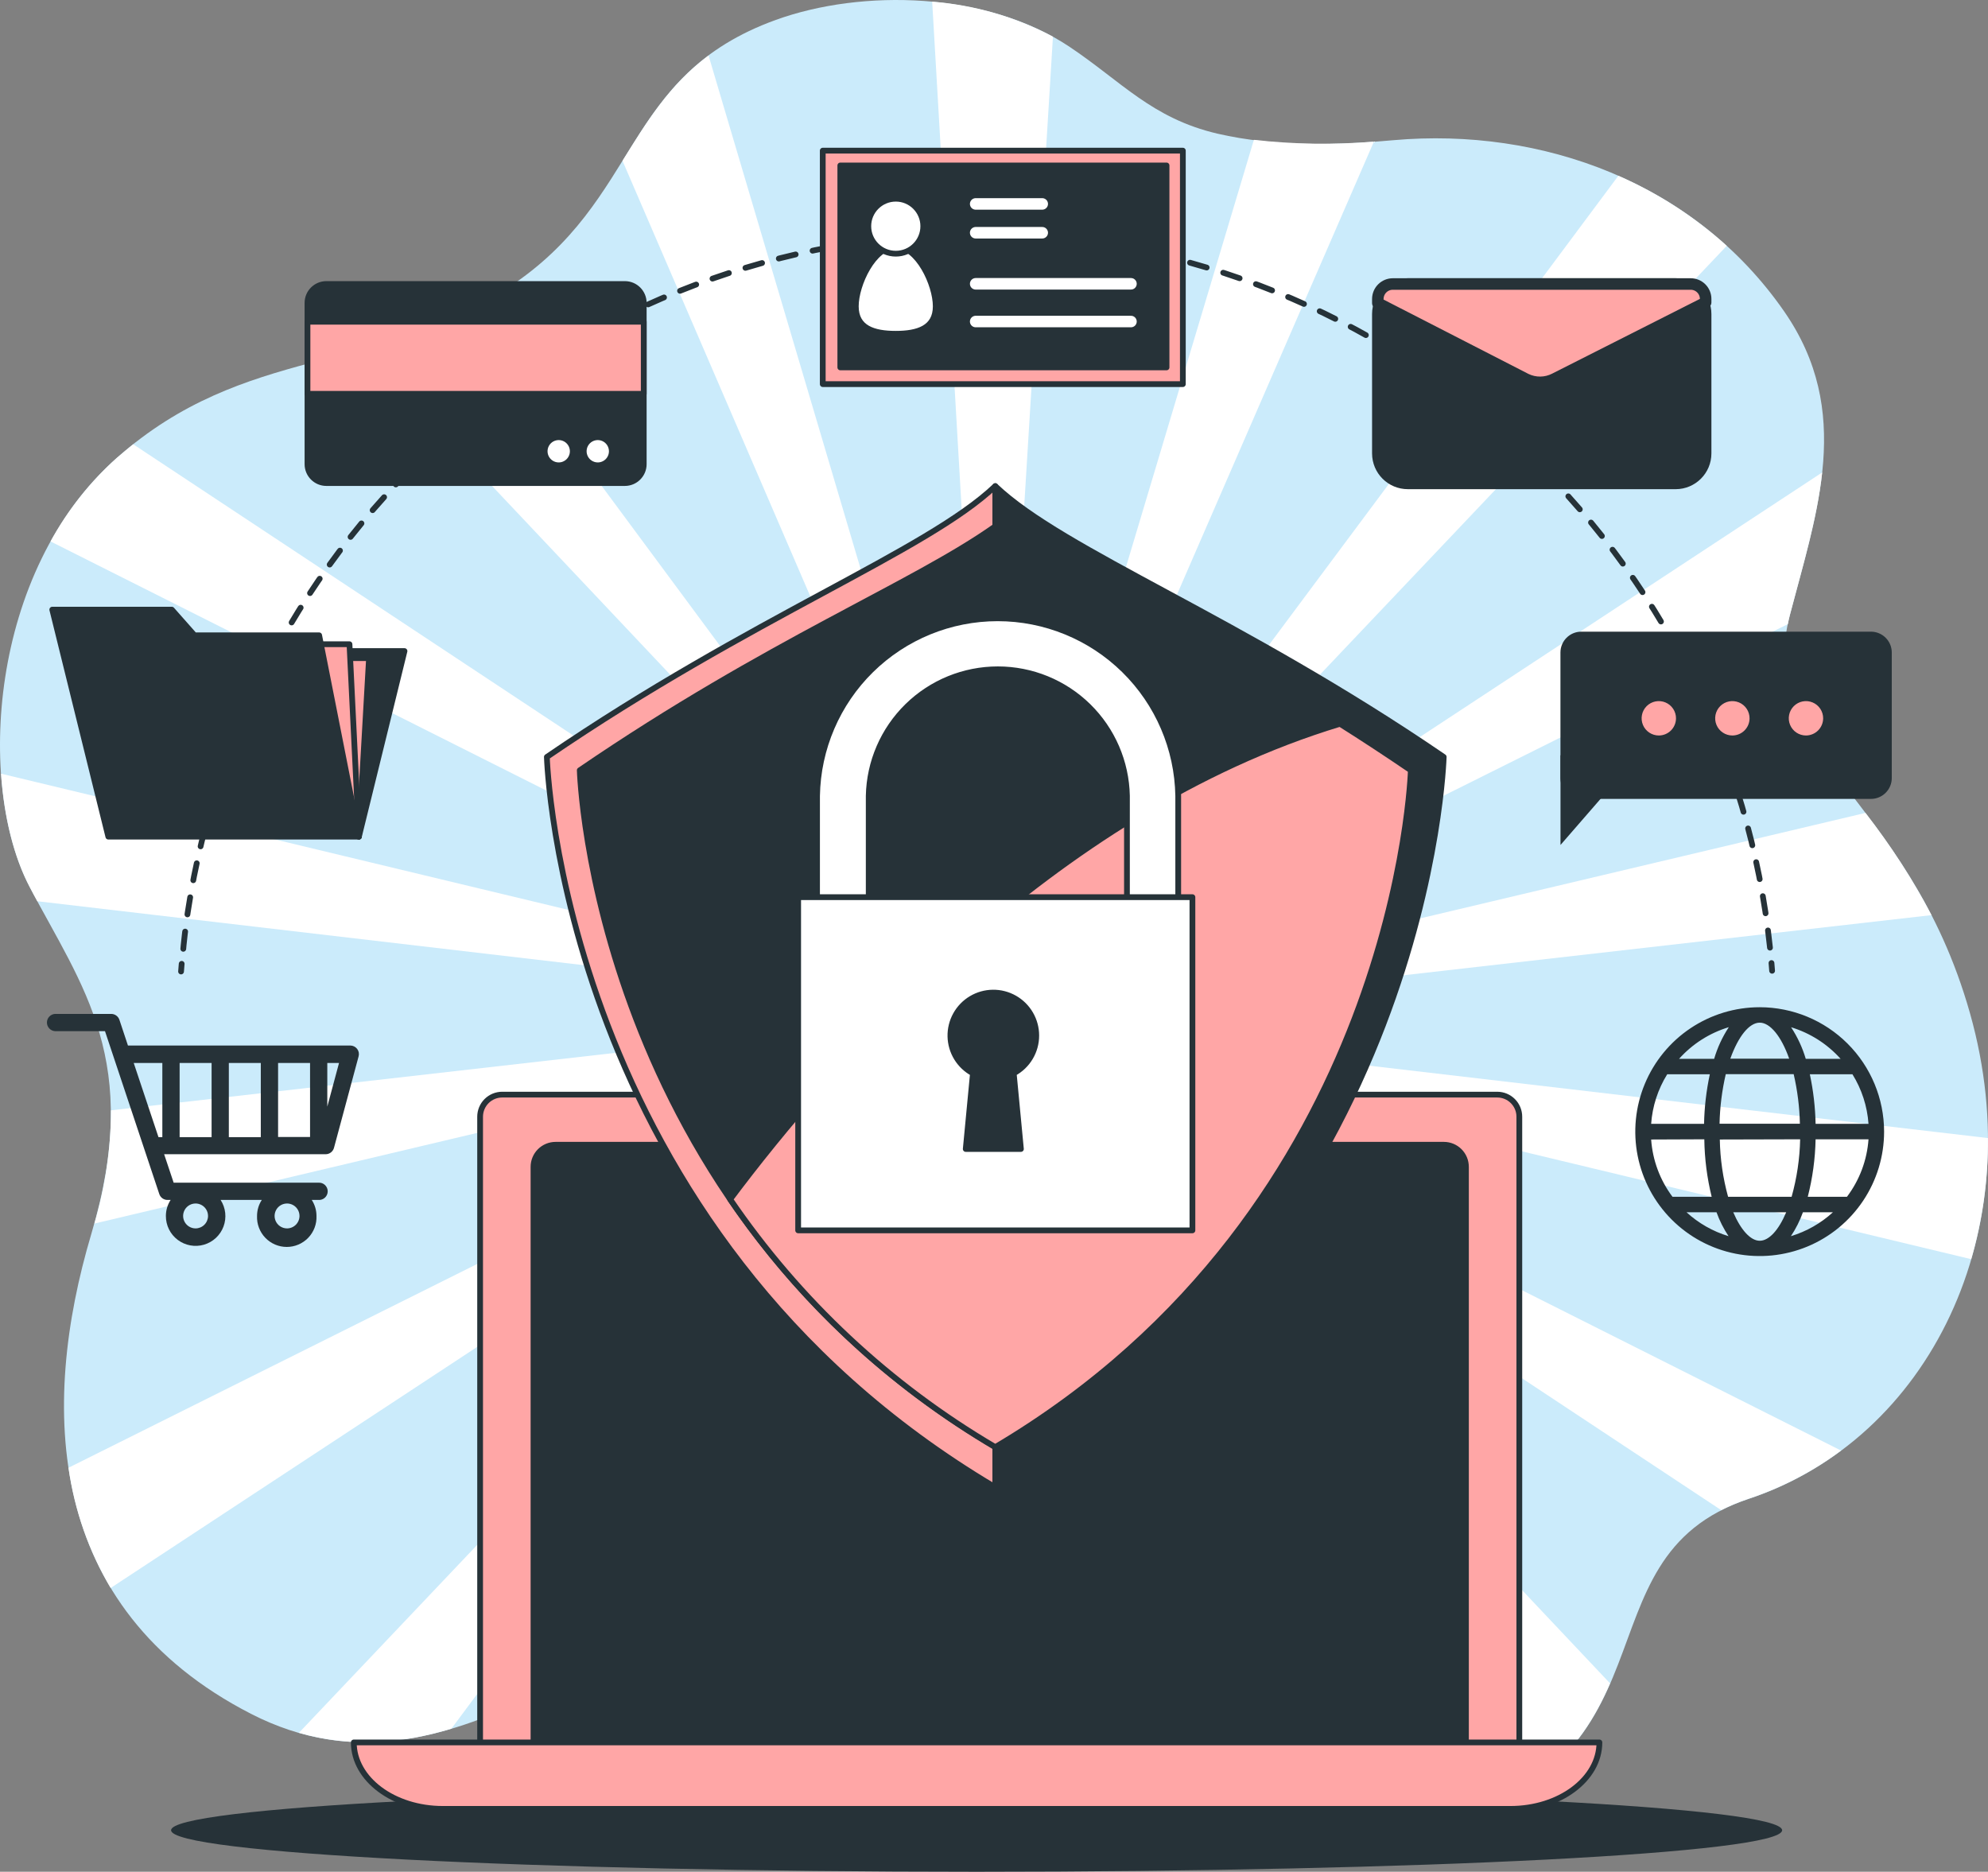 <?xml version="1.0" encoding="UTF-8" standalone="no"?>
<svg
   xmlns:dc="http://purl.org/dc/elements/1.1/"
   xmlns:cc="http://creativecommons.org/ns#"
   xmlns:rdf="http://www.w3.org/1999/02/22-rdf-syntax-ns#"
   xmlns:svg="http://www.w3.org/2000/svg"
   xmlns="http://www.w3.org/2000/svg"
   xmlns:sodipodi="http://sodipodi.sourceforge.net/DTD/sodipodi-0.dtd"
   xmlns:inkscape="http://www.inkscape.org/namespaces/inkscape"
   width="345.292"
   height="325.08"
   viewBox="0 0 345.292 325.08"
   version="1.1"
   id="svg84"
   sodipodi:docname="safe-book.svg"
   style="fill:none"
   inkscape:version="0.92.5 (2060ec1f9f, 2020-04-08)">
  <rect x="0" y="0" width="345.292" height="325.08" fill="#808080" stroke="none"/>
  <defs
     id="defs88" />
  <sodipodi:namedview
     pagecolor="#ffffff"
     bordercolor="#666666"
     borderopacity="1"
     objecttolerance="10"
     gridtolerance="10"
     guidetolerance="10"
     inkscape:pageopacity="0"
     inkscape:pageshadow="2"
     inkscape:window-width="3840"
     inkscape:window-height="2096"
     id="namedview86"
     showgrid="false"
     fit-margin-top="0"
     fit-margin-left="0"
     fit-margin-right="0"
     fit-margin-bottom="0"
     inkscape:zoom="2.1118568"
     inkscape:cx="182.02175"
     inkscape:cy="180.43238"
     inkscape:window-x="0"
     inkscape:window-y="34"
     inkscape:window-maximized="1"
     inkscape:current-layer="svg84" />
  <path
     d="m 185.717,8.095 c -14.304,-9.53 -35.975,-10.057 -50.958,-4.64 -26.82,9.691 -23.244,31.29 -46.488,46.488 -23.244,15.198 -45.594,9.834 -67.944,29.555 -22.35,19.722 -24.37,57.047 -15.198,74.506 9.172,17.46 19.668,30.271 10.728,60.319 -8.94,30.047 -8.046,64.949 27.714,83.32 35.76,18.372 63.474,-20.794 86.718,-12.739 23.244,8.055 67.05,43.717 115.326,33.078 48.276,-10.639 26.82,-47.239 58.11,-57.654 31.29,-10.415 49.17,-46.372 38.442,-84.34 -10.728,-37.968 -37.548,-45.272 -31.29,-69.151 4.72,-18.032 11.05,-35.385 -0.984,-52.746 -15.528,-22.404 -42.107,-32.014 -67.854,-29.743 -9.593,0.894 -20.562,1.189 -30.584,-1.135 -11.39,-2.664 -16.655,-9.056 -25.738,-15.118 z"
     id="path2"
     inkscape:connector-curvature="0"
     style="fill:#cbebfb" />
  <path
     d="m 324.01,141.185 -150.344,35.608 -0.143,-0.099 137.005,-68.301 c 0.107,-0.519 0.206,-1.037 0.349,-1.574 2.19,-8.377 4.729,-16.61 5.614,-24.764 l -142.888,93.951 h -0.161 l 126.474,-133.313 c -5.576,-5.048 -11.935,-9.157 -18.827,-12.168 L 173.281,175.291 h -0.17 l 65.522,-150.702 c -6.943,0.581 -13.926,0.479 -20.848,-0.304 l -45.049,150.442 -0.161,0.081 10.308,-168.439 c -6.501,-3.443 -13.64,-5.512 -20.973,-6.079 l 10.111,174.098 -0.117,0.125 -48.839,-164.88 c -6.901,5.158 -10.79,11.622 -14.947,18.291 l 63.125,146.392 -0.072,0.152 L 81.771,53.68 c -6.001,2.95 -12.293,5.269 -18.774,6.919 L 170.519,174.504 v 0.179 L 23.134,77.156 c -0.894,0.742 -1.869,1.511 -2.807,2.334 -4.652,4.153 -8.559,9.073 -11.55,14.545 l 161.054,80.916 0.054,0.161 -169.699,-40.74 c 0.527,7.626 2.262,14.483 4.944,19.624 0.447,0.894 0.894,1.698 1.35,2.53 l 162.895,19.06 0.099,0.143 -150.192,17.111 c -0.027,6.66 -1,13.282 -2.888,19.668 l 152.803,-36.189 0.143,0.098 -157.443,78.502 c 1.036,7.377 3.524,14.476 7.322,20.884 l 150.004,-98.671 h 0.161 L 51.912,300.96 c 9.378,2.682 18.184,1.788 26.489,-0.724 l 91.143,-122.388 h 0.17 l -46.077,105.939 c 2.264,-0.002 4.511,0.373 6.652,1.108 2.393,0.851 4.741,1.824 7.036,2.915 l 32.765,-109.399 0.161,-0.081 -7.501,122.603 c 4.926,2.513 10.138,5.043 15.582,7.403 l -7.527,-129.586 0.116,-0.125 41.5,140.09 c 6.592,1.06 13.278,1.41 19.945,1.046 l -60.792,-140.957 0.071,-0.152 96.052,129.809 c 6.052,-4.702 9.44,-10.317 11.952,-16.092 l -107.342,-113.735 v -0.179 l 126.644,83.822 c 1.526,-0.77 3.107,-1.427 4.729,-1.967 5.777,-1.915 11.21,-4.743 16.092,-8.377 l -146.777,-73.746 -0.054,-0.161 169.431,40.668 c 1.983,-6.834 2.962,-13.92 2.906,-21.035 l -171.827,-20.106 -0.098,-0.144 162.127,-18.47 c -3.291,-6.246 -7.129,-12.187 -11.47,-17.754 z m -154.734,35.134 0.519,-0.125 -0.385,0.196 z m 0.197,0.769 h -0.161 l 0.456,-0.304 z m 0.286,0.625 h -0.143 l 0.322,-0.429 z m -0.134,-2.038 -0.099,-0.107 0.537,0.062 z m 0.661,2.503 -0.125,0.081 0.152,-0.519 z m -0.259,-3.075 -0.054,-0.134 0.483,0.241 z m 2.038,-0.635 v 0.537 l -0.125,-0.412 z m -0.742,-0.089 0.215,0.5 -0.259,-0.348 z m -0.724,0.179 0.367,0.393 -0.358,-0.241 z m 0.233,4.04 v -0.536 l 0.125,0.411 z m 0.742,0.09 -0.215,-0.501 0.259,0.349 z m -0.081,-1.404 h -0.259 l -0.232,-0.116 -0.179,-0.188 -0.099,-0.241 v -0.259 l 0.072,-0.251 0.161,-0.205 0.214,-0.143 0.251,-0.063 h 0.259 l 0.232,0.116 0.179,0.188 0.099,0.241 v 0.26 l -0.072,0.25 -0.161,0.206 -0.214,0.143 z m 0.438,0.832 0.358,0.241 v 0.152 z m 1.457,-2.101 h 0.161 l -0.456,0.304 z m -0.286,-0.626 h 0.143 l -0.321,0.429 z m -0.491,-0.501 0.125,-0.08 -0.152,0.51 z m -0.17,2.968 0.429,0.108 0.054,0.134 z m 0.393,-0.42 0.367,0.027 0.098,0.107 z m 0.233,-0.527 0.384,-0.197 0.134,0.072 z"
     id="path4"
     inkscape:connector-curvature="0"
     style="fill:#ffffff" />
  <path
     d="m 169.625,325.08 c 77.271,0 139.911,-3.226 139.911,-7.205 0,-3.98 -62.64,-7.206 -139.911,-7.206 -77.27,0 -139.911,3.226 -139.911,7.206 0,3.979 62.641,7.205 139.911,7.205 z"
     id="path6"
     inkscape:connector-curvature="0"
     style="fill:#263238" />
  <path
     d="M 87.234,190.113 H 260.053 c 1.018,0 1.993,0.404 2.712,1.123 0.72,0.72 1.124,1.695 1.124,2.712 v 110.946 H 83.39 v -110.946 c 0,-0.504 0.1,-1.004 0.293,-1.469 0.193,-0.466 0.476,-0.889 0.833,-1.246 0.358,-0.356 0.781,-0.638 1.248,-0.831 0.466,-0.192 0.966,-0.29 1.47,-0.289 z"
     id="path8"
     inkscape:connector-curvature="0"
     style="fill:#ffa6a6;stroke:#263238;stroke-linecap:round;stroke-linejoin:round" />
  <path
     d="M 96.505,198.821 H 250.782 c 0.504,0 1.003,0.099 1.468,0.292 0.465,0.192 0.888,0.475 1.244,0.831 0.356,0.356 0.639,0.779 0.832,1.244 0.192,0.466 0.292,0.964 0.292,1.468 v 103.784 H 92.661 v -103.775 c -0.002,-0.505 0.097,-1.006 0.29,-1.473 0.193,-0.467 0.476,-0.891 0.833,-1.248 0.357,-0.357 0.781,-0.64 1.248,-0.833 0.467,-0.193 0.968,-0.291 1.473,-0.29 z"
     id="path10"
     inkscape:connector-curvature="0"
     style="fill:#263238;stroke:#263238;stroke-linecap:round;stroke-linejoin:round" />
  <path
     d="M 262.342,314.165 H 76.908 c -8.537,0 -15.457,-5.168 -15.457,-11.542 H 277.799 c 0,6.374 -6.92,11.542 -15.457,11.542 z"
     id="path12"
     inkscape:connector-curvature="0"
     style="fill:#ffa6a6;stroke:#263238;stroke-linecap:round;stroke-linejoin:round" />
  <path
     d="m 172.87,84.424 c -11.908,11.327 -42.367,22.771 -77.885,47.043 0,0 2.217,82.015 77.885,126.849 z"
     id="path14"
     inkscape:connector-curvature="0"
     style="fill:#ffa6a6;stroke:#263238;stroke-linecap:round;stroke-linejoin:round" />
  <path
     d="m 172.87,84.424 c 11.899,11.327 42.367,22.771 77.885,47.043 0,0 -2.217,82.015 -77.885,126.849 z"
     id="path16"
     inkscape:connector-curvature="0"
     style="fill:#263238;stroke:#263238;stroke-linecap:round;stroke-linejoin:round" />
  <path
     d="m 172.87,91.407 c -14.366,10.182 -39.264,19.891 -72.172,42.375 0,0 2.056,75.99 72.172,117.552 70.117,-41.544 72.173,-117.552 72.173,-117.552 -32.917,-22.475 -57.699,-32.193 -72.173,-42.375 z"
     id="path18"
     inkscape:connector-curvature="0"
     style="fill:#263238;stroke:#263238;stroke-linecap:round;stroke-linejoin:round" />
  <path
     d="m 232.741,125.709 c -50.207,15.198 -88.506,59.317 -105.921,82.588 11.98,17.574 27.707,32.273 46.05,43.037 70.117,-41.544 72.173,-117.552 72.173,-117.552 -4.238,-2.884 -8.338,-5.575 -12.302,-8.073 z"
     id="path20"
     inkscape:connector-curvature="0"
     style="fill:#ffa6a6;stroke:#263238;stroke-linecap:round;stroke-linejoin:round" />
  <path
     d="m 200.209,168.031 h -53.828 c -1.186,0 -2.322,-0.471 -3.161,-1.309 -0.838,-0.838 -1.309,-1.975 -1.309,-3.161 v -25.336 c 0.139,-8.227 3.505,-16.07 9.372,-21.839 5.867,-5.769 13.766,-9.002 21.994,-9.002 8.228,0 16.127,3.233 21.994,9.002 5.867,5.769 9.233,13.612 9.372,21.839 v 25.336 c 0,1.18 -0.466,2.311 -1.297,3.148 -0.83,0.838 -1.958,1.313 -3.137,1.322 z m -49.322,-8.94 h 44.852 v -20.866 c -0.117,-5.87 -2.532,-11.46 -6.725,-15.57 -4.193,-4.11 -9.83,-6.412 -15.701,-6.412 -5.872,0 -11.509,2.302 -15.702,6.412 -4.193,4.11 -6.607,9.7 -6.724,15.57 z"
     id="path22"
     inkscape:connector-curvature="0"
     style="fill:#ffffff;stroke:#263238;stroke-linecap:round;stroke-linejoin:round" />
  <path
     d="m 207.11,155.819 h -68.48 v 57.869 h 68.48 z"
     id="path24"
     inkscape:connector-curvature="0"
     style="fill:#ffffff;stroke:#263238;stroke-linecap:round;stroke-linejoin:round" />
  <path
     d="m 179.986,179.85 c 0,-1.318 -0.349,-2.612 -1.012,-3.751 -0.663,-1.139 -1.617,-2.082 -2.763,-2.733 -1.146,-0.65 -2.444,-0.986 -3.762,-0.971 -1.317,0.014 -2.608,0.377 -3.74,1.053 -1.131,0.675 -2.064,1.638 -2.702,2.791 -0.638,1.153 -0.96,2.455 -0.931,3.772 0.028,1.318 0.406,2.605 1.093,3.729 0.688,1.124 1.661,2.046 2.821,2.672 l -1.252,13.142 h 9.584 l -1.252,-13.142 c 1.186,-0.637 2.176,-1.584 2.865,-2.74 0.69,-1.155 1.053,-2.476 1.051,-3.822 z"
     id="path26"
     inkscape:connector-curvature="0"
     style="fill:#263238;stroke:#263238;stroke-linecap:round;stroke-linejoin:round" />
  <path
     d="m 307.793,168.603 -0.108,-1.341"
     id="path28"
     inkscape:connector-curvature="0"
     style="stroke:#263238;stroke-linecap:round;stroke-linejoin:round" />
  <path
     d="m 307.426,164.589 c -3.54,-33.509 -19.168,-64.58 -43.961,-87.399 -24.792,-22.819 -57.05,-35.823 -90.737,-36.578 -33.687,-0.755 -66.495,10.791 -92.285,32.476 -25.79,21.685 -42.794,52.025 -47.832,85.342 -0.382,2.539 -0.679,5.087 -0.894,7.643"
     id="path30"
     inkscape:connector-curvature="0"
     style="stroke:#263238;stroke-linecap:round;stroke-linejoin:round;stroke-dasharray:3.01, 3.01" />
  <path
     d="m 31.555,167.397 -0.107,1.332"
     id="path32"
     inkscape:connector-curvature="0"
     style="stroke:#263238;stroke-linecap:round;stroke-linejoin:round" />
  <path
     d="m 62.336,145.306 7.921,-32.229 h -24.031 z"
     id="path34"
     inkscape:connector-curvature="0"
     style="fill:#263238;stroke:#263238;stroke-linecap:round;stroke-linejoin:round" />
  <path
     d="m 62.336,145.306 1.761,-31.004 h -15.296 z"
     id="path36"
     inkscape:connector-curvature="0"
     style="fill:#ffa6a6;stroke:#263238;stroke-linecap:round;stroke-linejoin:round" />
  <path
     d="m 62.336,145.306 -1.636,-33.418 h -15.296 z"
     id="path38"
     inkscape:connector-curvature="0"
     style="fill:#ffa6a6;stroke:#263238;stroke-linecap:round;stroke-linejoin:round" />
  <path
     d="m 33.781,110.342 -3.943,-4.461 h -20.759 l 9.736,39.425 h 43.52 l -6.902,-34.964 z"
     id="path40"
     inkscape:connector-curvature="0"
     style="fill:#263238;stroke:#263238;stroke-linecap:round;stroke-linejoin:round" />
  <path
     d="M 108.529,49.326 H 56.686 c -1.812,0 -3.281,1.469 -3.281,3.281 v 28.009 c 0,1.812 1.469,3.281 3.281,3.281 h 51.843 c 1.812,0 3.281,-1.469 3.281,-3.281 v -28.009 c 0,-1.812 -1.469,-3.281 -3.281,-3.281 z"
     id="path42"
     inkscape:connector-curvature="0"
     style="fill:#263238;stroke:#263238;stroke-linecap:round;stroke-linejoin:round" />
  <path
     d="M 111.81,55.879 H 53.405 v 12.516 h 58.405 z"
     id="path44"
     inkscape:connector-curvature="0"
     style="fill:#ffa6a6;stroke:#263238;stroke-linecap:round;stroke-linejoin:round" />
  <path
     d="m 99.482,78.372 c 0,-0.483 -0.143,-0.954 -0.412,-1.356 -0.268,-0.401 -0.649,-0.714 -1.095,-0.899 -0.446,-0.184 -0.937,-0.233 -1.41,-0.139 -0.474,0.095 -0.908,0.327 -1.25,0.668 -0.341,0.342 -0.573,0.777 -0.668,1.25 -0.094,0.473 -0.045,0.964 0.139,1.41 0.185,0.446 0.498,0.827 0.899,1.095 0.401,0.269 0.873,0.412 1.356,0.412 0.647,0 1.268,-0.257 1.726,-0.715 0.458,-0.458 0.715,-1.079 0.715,-1.726 z"
     id="path46"
     inkscape:connector-curvature="0"
     style="fill:#ffffff;stroke:#263238;stroke-linecap:round;stroke-linejoin:round" />
  <path
     d="m 106.267,78.372 c 0,-0.483 -0.143,-0.954 -0.411,-1.356 -0.268,-0.401 -0.649,-0.714 -1.095,-0.899 -0.446,-0.184 -0.937,-0.233 -1.41,-0.139 -0.474,0.095 -0.909,0.327 -1.25,0.668 -0.341,0.342 -0.574,0.777 -0.668,1.25 -0.094,0.473 -0.046,0.964 0.139,1.41 0.185,0.446 0.497,0.827 0.899,1.095 0.401,0.269 0.873,0.412 1.356,0.412 0.647,0 1.268,-0.257 1.725,-0.715 0.458,-0.458 0.715,-1.079 0.715,-1.726 z"
     id="path48"
     inkscape:connector-curvature="0"
     style="fill:#ffffff;stroke:#263238;stroke-linecap:round;stroke-linejoin:round" />
  <path
     d="m 205.447,26.163 h -62.544 v 40.551 h 62.544 z"
     id="path50"
     inkscape:connector-curvature="0"
     style="fill:#ffa6a6;stroke:#263238;stroke-linecap:round;stroke-linejoin:round" />
  <path
     d="m 202.614,28.737 h -56.662 v 35.072 h 56.662 z"
     id="path52"
     inkscape:connector-curvature="0"
     style="fill:#263238;stroke:#263238;stroke-linecap:round;stroke-linejoin:round" />
  <path
     d="m 162.527,53.197 c 0,-3.826 -3.111,-10.406 -6.938,-10.406 -3.826,0 -6.946,6.58 -6.946,10.406 0,3.826 3.111,4.774 6.946,4.774 3.836,0 6.938,-0.974 6.938,-4.774 z"
     id="path54"
     inkscape:connector-curvature="0"
     style="fill:#ffffff;stroke:#263238;stroke-linecap:round;stroke-linejoin:round" />
  <path
     d="m 155.589,44.06 c 2.637,0 4.774,-2.137 4.774,-4.774 0,-2.636 -2.137,-4.774 -4.774,-4.774 -2.636,0 -4.774,2.137 -4.774,4.774 0,2.637 2.138,4.774 4.774,4.774 z"
     id="path56"
     inkscape:connector-curvature="0"
     style="fill:#ffffff;stroke:#263238;stroke-linecap:round;stroke-linejoin:round" />
  <path
     d="m 169.464,35.416 h 11.56"
     id="path58"
     inkscape:connector-curvature="0"
     style="stroke:#ffffff;stroke-width:2;stroke-linecap:round;stroke-linejoin:round" />
  <path
     d="m 169.464,40.422 h 11.56"
     id="path60"
     inkscape:connector-curvature="0"
     style="stroke:#ffffff;stroke-width:2;stroke-linecap:round;stroke-linejoin:round" />
  <path
     d="m 169.464,49.29 h 26.972"
     id="path62"
     inkscape:connector-curvature="0"
     style="stroke:#ffffff;stroke-width:2;stroke-linecap:round;stroke-linejoin:round" />
  <path
     d="m 169.464,55.843 h 26.972"
     id="path64"
     inkscape:connector-curvature="0"
     style="stroke:#ffffff;stroke-width:2;stroke-linecap:round;stroke-linejoin:round" />
  <path
     d="m 291.039,49.326 h -46.515 c -2.878,0 -5.212,2.334 -5.212,5.212 v 24.21 c 0,2.878 2.334,5.212 5.212,5.212 h 46.515 c 2.879,0 5.212,-2.334 5.212,-5.212 v -24.21 c 0,-2.878 -2.333,-5.212 -5.212,-5.212 z"
     id="path66"
     inkscape:connector-curvature="0"
     style="fill:#263238;stroke:#263238;stroke-width:2;stroke-linecap:round;stroke-linejoin:round" />
  <path
     d="m 270.057,65.776 26.194,-13.249 v -0.608 c 0,-0.688 -0.273,-1.347 -0.759,-1.834 -0.486,-0.486 -1.146,-0.759 -1.833,-0.759 h -51.745 c -0.689,0 -1.349,0.273 -1.837,0.759 -0.487,0.486 -0.762,1.145 -0.765,1.834 v 0.724 l 25.721,13.195 c 0.784,0.383 1.647,0.576 2.519,0.566 0.873,-0.011 1.731,-0.226 2.505,-0.628 z"
     id="path68"
     inkscape:connector-curvature="0"
     style="fill:#ffa6a6;stroke:#263238;stroke-width:2;stroke-linecap:round;stroke-linejoin:round" />
  <path
     d="m 324.957,109.707 h -50.305 c -2,0 -3.621,1.621 -3.621,3.621 v 21.804 c 0,2 1.621,3.621 3.621,3.621 h 50.305 c 2,0 3.621,-1.621 3.621,-3.621 v -21.804 c 0,-2 -1.621,-3.621 -3.621,-3.621 z"
     id="path70"
     inkscape:connector-curvature="0"
     style="fill:#263238" />
  <path
     d="m 271.04,131.154 v 15.6 l 8.699,-10.013"
     id="path72"
     inkscape:connector-curvature="0"
     style="fill:#263238" />
  <path
     d="m 291.102,124.762 c 10e-4,-0.592 -0.172,-1.17 -0.5,-1.662 -0.327,-0.493 -0.793,-0.877 -1.339,-1.104 -0.546,-0.227 -1.148,-0.287 -1.728,-0.172 -0.58,0.115 -1.113,0.399 -1.531,0.817 -0.418,0.419 -0.702,0.951 -0.817,1.532 -0.115,0.58 -0.055,1.181 0.172,1.727 0.227,0.546 0.611,1.012 1.103,1.339 0.493,0.328 1.071,0.502 1.663,0.5 0.788,-0.003 1.544,-0.317 2.102,-0.875 0.558,-0.558 0.872,-1.313 0.875,-2.102 z"
     id="path74"
     inkscape:connector-curvature="0"
     style="fill:#ffa6a6" />
  <path
     d="m 303.877,124.762 c 0.002,-0.592 -0.172,-1.17 -0.499,-1.662 -0.328,-0.493 -0.794,-0.877 -1.34,-1.104 -0.546,-0.227 -1.147,-0.287 -1.727,-0.172 -0.58,0.115 -1.113,0.399 -1.531,0.817 -0.418,0.419 -0.703,0.951 -0.818,1.532 -0.115,0.58 -0.055,1.181 0.172,1.727 0.227,0.546 0.611,1.012 1.104,1.339 0.492,0.328 1.071,0.502 1.662,0.5 0.789,-0.003 1.545,-0.317 2.102,-0.875 0.558,-0.558 0.873,-1.313 0.875,-2.102 z"
     id="path76"
     inkscape:connector-curvature="0"
     style="fill:#ffa6a6" />
  <path
     d="m 316.661,124.762 c 0.002,-0.591 -0.172,-1.169 -0.499,-1.662 -0.327,-0.492 -0.792,-0.876 -1.338,-1.103 -0.545,-0.228 -1.146,-0.288 -1.726,-0.174 -0.58,0.114 -1.112,0.398 -1.531,0.815 -0.418,0.418 -0.704,0.95 -0.82,1.529 -0.116,0.579 -0.057,1.18 0.169,1.726 0.226,0.547 0.608,1.013 1.099,1.342 0.492,0.328 1.069,0.504 1.66,0.504 0.79,-0.003 1.547,-0.317 2.106,-0.874 0.559,-0.558 0.875,-1.314 0.88,-2.103 z"
     id="path78"
     inkscape:connector-curvature="0"
     style="fill:#ffa6a6" />
  <path
     d="m 62.032,182.174 c -0.14,-0.182 -0.32,-0.331 -0.526,-0.433 -0.206,-0.102 -0.433,-0.156 -0.663,-0.157 h -38.621 l -1.484,-4.47 c -0.101,-0.297 -0.292,-0.555 -0.547,-0.737 -0.255,-0.183 -0.561,-0.282 -0.874,-0.282 h -9.78 c -0.377,0.029 -0.729,0.2 -0.986,0.477 -0.257,0.278 -0.4,0.642 -0.4,1.021 0,0.378 0.143,0.742 0.4,1.02 0.257,0.278 0.609,0.448 0.986,0.477 h 8.699 l 9.432,28.295 c 0.1,0.298 0.291,0.557 0.546,0.74 0.255,0.183 0.562,0.281 0.876,0.279 h 0.545 c -0.537,0.828 -0.823,1.794 -0.823,2.781 -0.005,0.805 0.179,1.6 0.536,2.322 0.357,0.721 0.878,1.349 1.521,1.834 0.643,0.485 1.39,0.813 2.182,0.957 0.792,0.145 1.607,0.103 2.38,-0.123 0.773,-0.226 1.482,-0.63 2.071,-1.179 0.589,-0.549 1.042,-1.227 1.322,-1.982 0.28,-0.755 0.38,-1.565 0.292,-2.365 -0.088,-0.8 -0.362,-1.569 -0.8,-2.245 h 7.152 c -0.537,0.828 -0.823,1.794 -0.823,2.781 -0.029,0.696 0.083,1.391 0.33,2.042 0.246,0.652 0.622,1.247 1.104,1.75 0.482,0.502 1.061,0.903 1.702,1.176 0.641,0.273 1.33,0.414 2.027,0.414 0.696,0 1.386,-0.141 2.027,-0.414 0.64,-0.273 1.219,-0.674 1.702,-1.176 0.482,-0.503 0.858,-1.098 1.104,-1.75 0.246,-0.651 0.358,-1.346 0.329,-2.042 0.001,-0.987 -0.285,-1.953 -0.822,-2.781 h 1.153 c 0.207,0.016 0.414,-0.011 0.61,-0.079 0.195,-0.068 0.374,-0.175 0.526,-0.316 0.152,-0.14 0.273,-0.311 0.356,-0.501 0.083,-0.189 0.126,-0.394 0.126,-0.601 0,-0.207 -0.043,-0.412 -0.126,-0.601 -0.083,-0.19 -0.204,-0.361 -0.356,-0.501 -0.152,-0.141 -0.331,-0.249 -0.526,-0.317 -0.196,-0.068 -0.403,-0.094 -0.61,-0.078 h -25.139 l -1.654,-4.944 h 28.054 c 0.329,-0.001 0.65,-0.109 0.911,-0.31 0.262,-0.2 0.451,-0.481 0.537,-0.799 l 4.273,-15.877 c 0.063,-0.222 0.073,-0.456 0.03,-0.683 -0.044,-0.226 -0.14,-0.439 -0.28,-0.623 z m -28.063,31.174 c -0.428,0 -0.846,-0.127 -1.202,-0.364 -0.356,-0.238 -0.633,-0.576 -0.797,-0.971 -0.164,-0.396 -0.207,-0.831 -0.123,-1.25 0.084,-0.42 0.289,-0.806 0.592,-1.108 0.303,-0.303 0.688,-0.509 1.108,-0.592 0.42,-0.084 0.855,-0.041 1.25,0.123 0.395,0.164 0.733,0.441 0.971,0.797 0.238,0.356 0.365,0.774 0.365,1.202 -0.002,0.573 -0.231,1.122 -0.636,1.527 -0.405,0.405 -0.954,0.634 -1.527,0.636 z m 15.887,0 c -0.428,0 -0.846,-0.127 -1.202,-0.364 -0.356,-0.238 -0.633,-0.576 -0.797,-0.971 -0.164,-0.396 -0.207,-0.831 -0.123,-1.25 0.084,-0.42 0.289,-0.806 0.592,-1.108 0.303,-0.303 0.688,-0.509 1.108,-0.592 0.419,-0.084 0.854,-0.041 1.25,0.123 0.395,0.164 0.733,0.441 0.971,0.797 0.237,0.356 0.364,0.774 0.364,1.202 -0.001,0.286 -0.059,0.569 -0.169,0.833 -0.111,0.263 -0.273,0.502 -0.476,0.703 -0.204,0.201 -0.445,0.36 -0.71,0.468 -0.265,0.107 -0.549,0.162 -0.835,0.159 z m 3.996,-15.877 h -5.552 v -12.856 h 5.552 z m -14.107,-12.856 h 5.552 v 12.883 h -5.552 z m -2.995,12.883 h -5.552 v -12.883 h 5.552 z m -13.526,-12.883 h 4.971 v 12.883 h -0.67 z m 33.623,7.581 v -7.581 h 2.038 z"
     id="path80"
     inkscape:connector-curvature="0"
     style="fill:#263238" />
  <path
     d="m 305.647,174.933 c -4.274,-0.002 -8.453,1.264 -12.008,3.638 -3.555,2.374 -6.326,5.748 -7.962,9.697 -1.637,3.949 -2.066,8.294 -1.232,12.486 0.833,4.193 2.892,8.044 5.914,11.066 3.022,3.023 6.873,5.081 11.066,5.914 4.192,0.834 8.538,0.405 12.486,-1.232 3.949,-1.636 7.324,-4.407 9.697,-7.962 2.374,-3.555 3.64,-7.734 3.638,-12.008 -0.007,-5.726 -2.285,-11.216 -6.334,-15.265 -4.049,-4.049 -9.539,-6.327 -15.265,-6.334 z m 0,2.682 c 1.788,0 3.737,2.342 5.114,6.258 h -10.228 c 1.404,-3.916 3.299,-6.258 5.114,-6.258 z m 5.892,8.94 c 0.656,2.825 1.019,5.71 1.081,8.609 h -13.955 c 0.062,-2.899 0.425,-5.784 1.082,-8.609 z m 1.126,11.318 c -0.073,3.378 -0.572,6.733 -1.484,9.986 h -11.032 c -0.894,-3.244 -1.378,-6.586 -1.439,-9.95 z m -16.646,-2.682 h -9.235 c 0.217,-3.054 1.174,-6.008 2.789,-8.609 h 7.402 c -0.607,2.831 -0.942,5.714 -1.001,8.609 z m 0,2.682 c 0.045,3.366 0.473,6.717 1.278,9.986 h -6.803 c -2.169,-2.891 -3.457,-6.346 -3.71,-9.95 z m 2.118,12.668 c 0.527,1.465 1.229,2.861 2.092,4.157 -2.715,-0.82 -5.212,-2.241 -7.304,-4.157 z m 2.906,0 h 9.199 c -1.314,3.129 -3.004,4.953 -4.595,4.953 -1.591,0 -3.281,-1.86 -4.604,-4.953 z m 12.105,0 h 5.212 c -2.092,1.916 -4.589,3.337 -7.304,4.157 0.863,-1.296 1.566,-2.692 2.092,-4.157 z m 0.84,-2.682 c 0.836,-3.265 1.292,-6.616 1.359,-9.986 h 9.19 c -0.257,3.621 -1.558,7.089 -3.746,9.986 z m 1.359,-12.668 c -0.059,-2.895 -0.394,-5.778 -1.001,-8.609 h 7.402 c 1.615,2.601 2.572,5.555 2.789,8.609 z m 4.381,-11.291 h -6.089 c -0.576,-1.945 -1.435,-3.794 -2.547,-5.489 3.314,1.01 6.288,2.908 8.6,5.489 z m -19.463,-5.489 c -1.113,1.694 -1.969,3.544 -2.539,5.489 h -6.097 c 2.312,-2.581 5.286,-4.479 8.6,-5.489 z"
     id="path82"
     inkscape:connector-curvature="0"
     style="fill:#263238" />
</svg>
